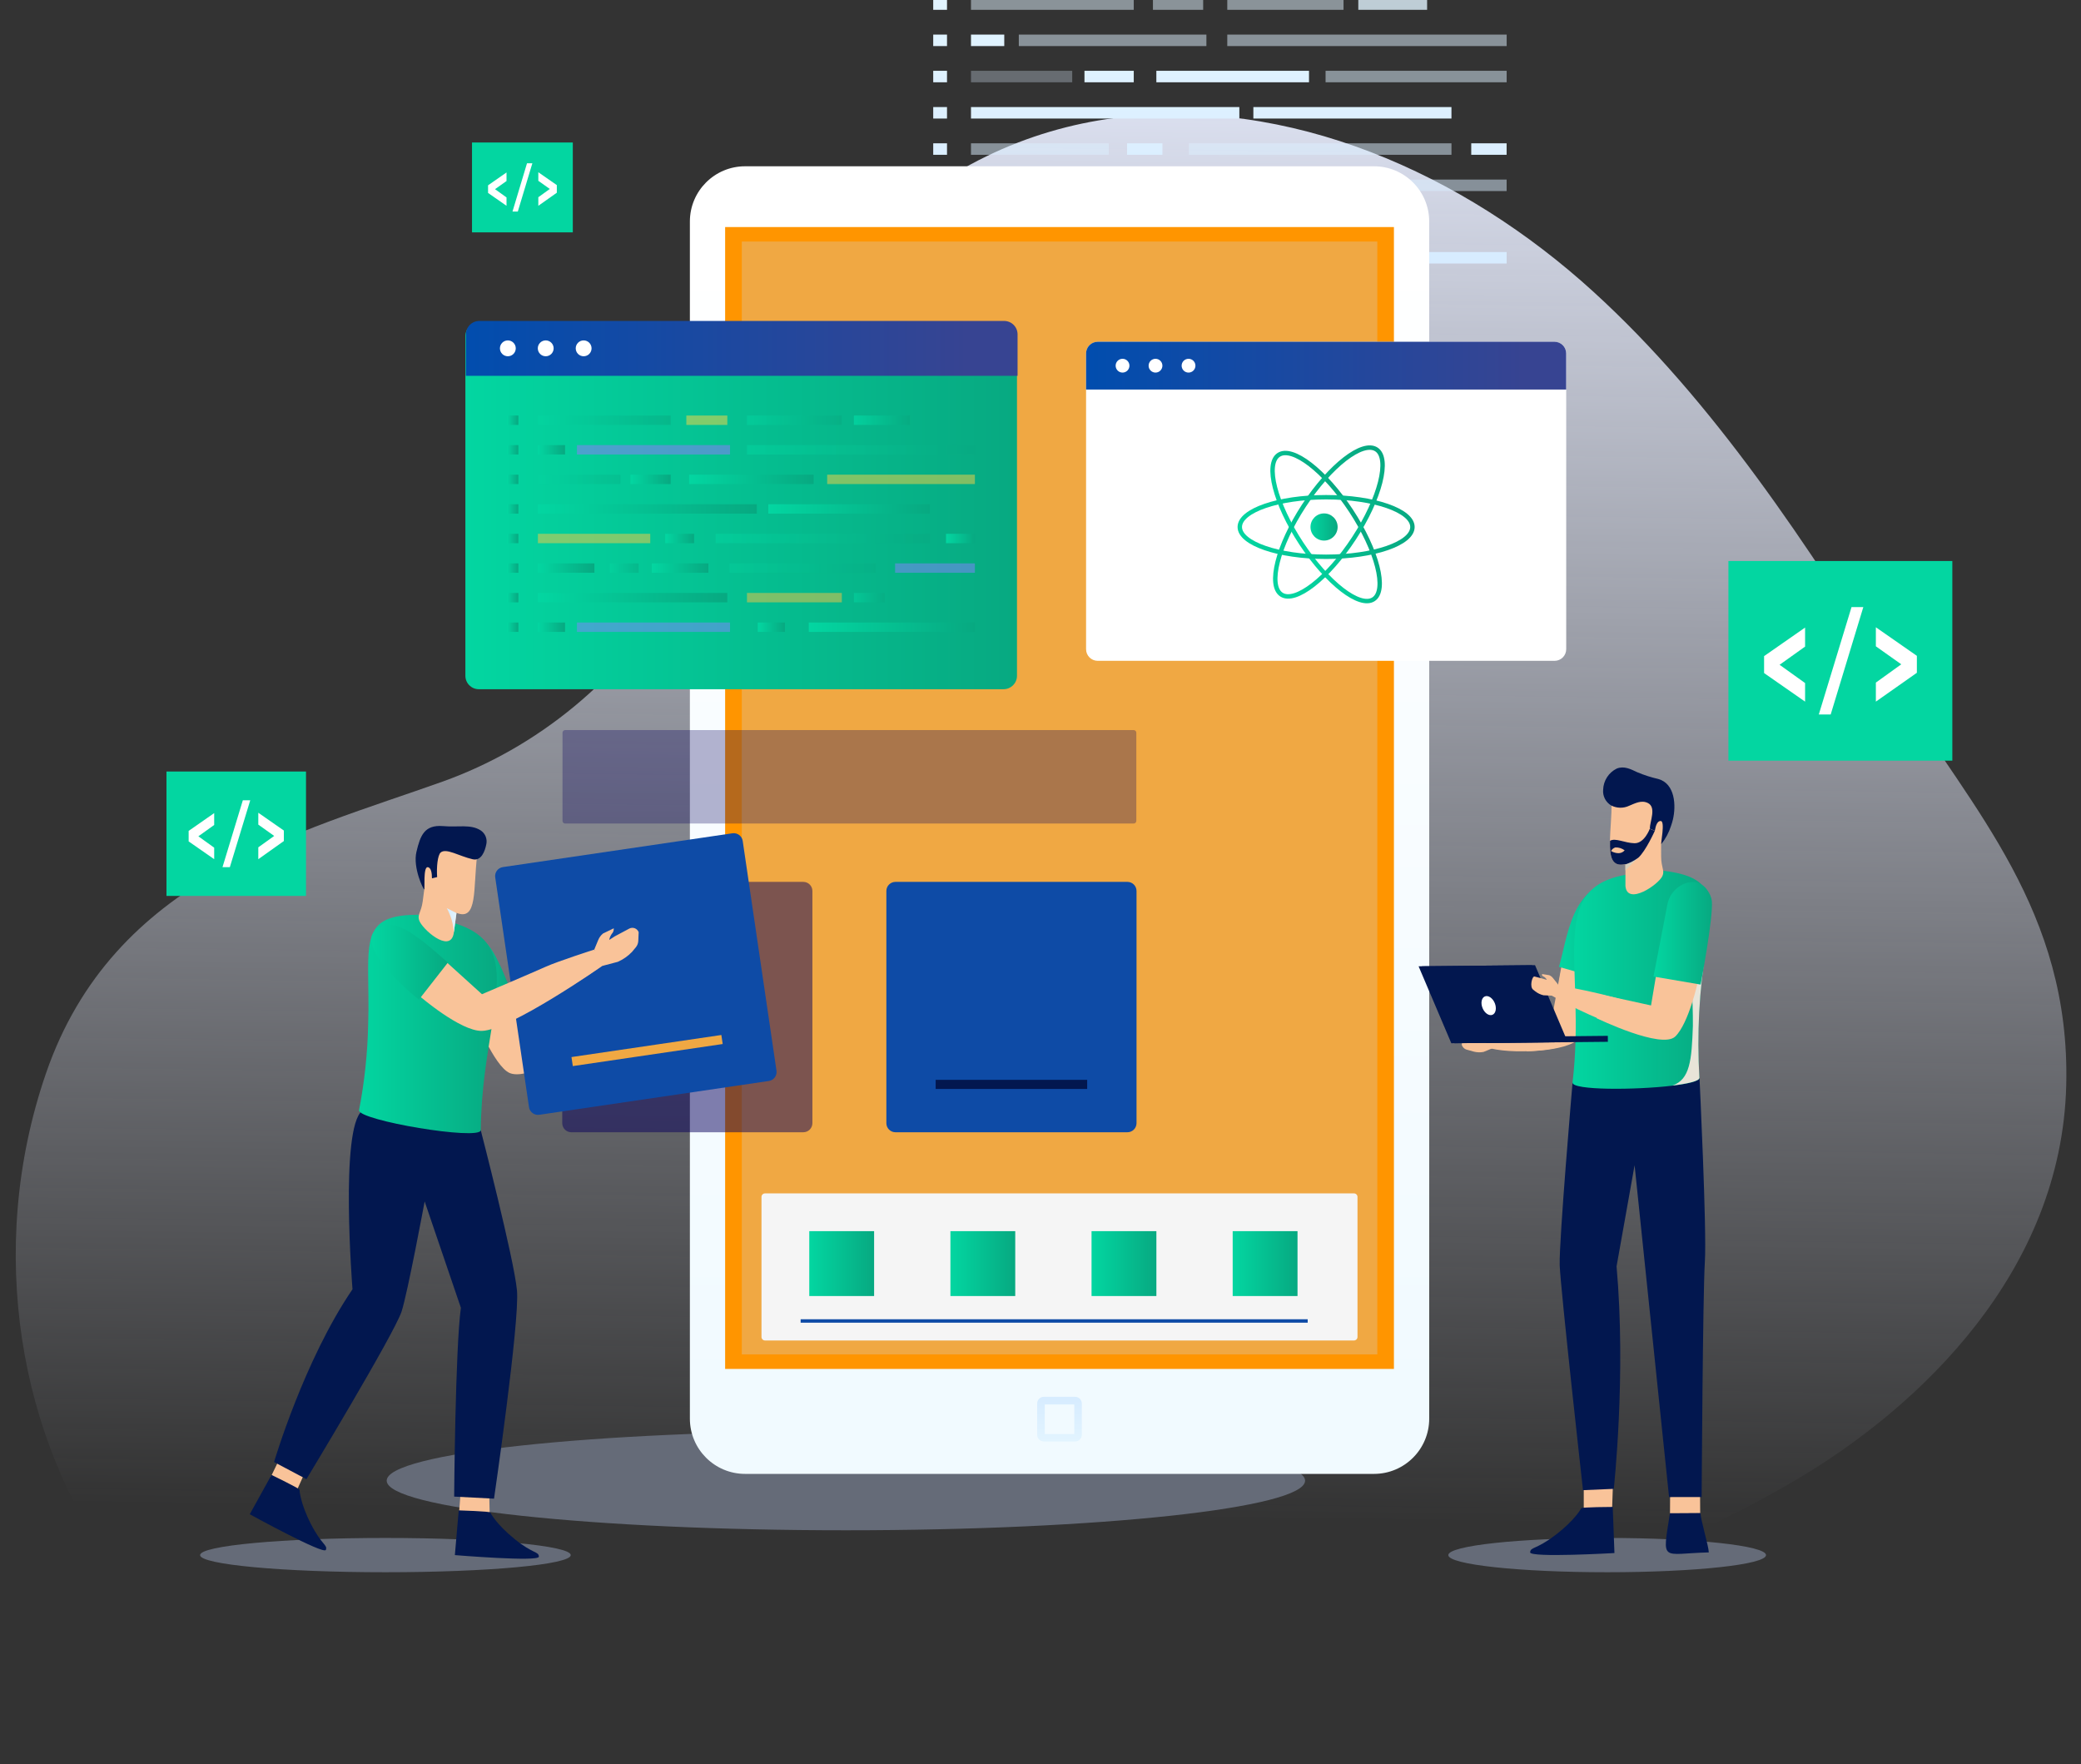 <svg width="643" height="545" viewBox="0 0 643 545" fill="none" xmlns="http://www.w3.org/2000/svg">
<rect x="0" y="0" width="643" height="545" fill="#333333" stroke="none"/>
<g clip-path="url(#clip0_1532_4134)">
<path d="M38.403 488.093C37.389 486.843 36.395 485.518 35.406 484.234C6.344 445.264 -4.647 386.386 14.208 331.613C35.066 271.041 92.354 257.363 136.9 241.431C165.33 231.225 192.241 210.447 209.984 179.534C230.416 143.984 240.967 104.015 268.85 74.637C290.41 51.896 317.858 39.899 344.375 36.471C398.304 29.511 452.213 53.547 492.348 90.147C529.446 123.938 558.55 168.379 586.448 213.128C609.533 250.192 639.801 281.542 638.435 335.358C636.997 392.373 594.091 434.307 554.28 457.617C503.46 487.369 448.589 500.84 395.114 513.299C330.418 528.375 265.308 535.049 200.889 535.431C144.101 535.8 78.554 537.693 38.403 488.093Z" fill="url(#paint0_linear_1532_4134)" style="mix-blend-mode:multiply"/>
<path style="mix-blend-mode:screen" opacity="0.5" d="M350.313 -0.515H300.023V3.033H350.313V-0.515Z" fill="url(#paint1_linear_1532_4134)"/>
<path style="mix-blend-mode:screen" opacity="0.5" d="M371.762 -0.515H356.242V3.033H371.762V-0.515Z" fill="url(#paint2_linear_1532_4134)"/>
<path style="mix-blend-mode:screen" d="M292.612 -0.515H288.352V3.033H292.612V-0.515Z" fill="url(#paint3_linear_1532_4134)"/>
<path style="mix-blend-mode:screen" opacity="0.8" d="M440.957 -0.515H419.695V3.033H440.957V-0.515Z" fill="url(#paint4_linear_1532_4134)"/>
<path style="mix-blend-mode:screen" opacity="0.5" d="M415.132 -0.515H379.211V3.033H415.132V-0.515Z" fill="url(#paint5_linear_1532_4134)"/>
<path d="M359.31 66.668H356.241H300.023V70.216H356.241H359.31H371.76V66.668H359.31Z" fill="url(#paint6_linear_1532_4134)"/>
<path d="M292.612 66.668H288.352V70.216H292.612V66.668Z" fill="url(#paint7_linear_1532_4134)"/>
<path opacity="0.5" d="M431.418 66.668H419.695V70.216H431.418V66.668Z" fill="url(#paint8_linear_1532_4134)"/>
<path opacity="0.5" d="M415.132 66.668H379.211V70.216H415.132V66.668Z" fill="url(#paint9_linear_1532_4134)"/>
<path d="M310.304 10.687H300.023V14.235H310.304V10.687Z" fill="url(#paint10_linear_1532_4134)"/>
<path opacity="0.5" d="M372.76 10.687H314.797V14.235H372.76V10.687Z" fill="url(#paint11_linear_1532_4134)"/>
<path d="M292.612 10.687H288.352V14.235H292.612V10.687Z" fill="url(#paint12_linear_1532_4134)"/>
<path style="mix-blend-mode:screen" opacity="0.5" d="M465.541 10.687H379.211V14.235H465.541V10.687Z" fill="url(#paint13_linear_1532_4134)"/>
<path d="M310.304 77.87H300.023V81.418H310.304V77.87Z" fill="url(#paint14_linear_1532_4134)"/>
<path d="M393.585 77.87H383.305V81.418H393.585V77.87Z" fill="url(#paint15_linear_1532_4134)"/>
<path opacity="0.5" d="M372.76 77.87H314.797V81.418H372.76V77.87Z" fill="url(#paint16_linear_1532_4134)"/>
<path d="M292.612 77.87H288.352V81.418H292.612V77.87Z" fill="url(#paint17_linear_1532_4134)"/>
<path d="M465.534 77.87H402.609V81.418H465.534V77.87Z" fill="url(#paint18_linear_1532_4134)"/>
<path style="mix-blend-mode:screen" opacity="0.3" d="M331.301 21.875H300.023V25.424H331.301V21.875Z" fill="url(#paint19_linear_1532_4134)"/>
<path d="M350.314 21.875H335.086V25.424H350.314V21.875Z" fill="url(#paint20_linear_1532_4134)"/>
<path d="M292.612 21.875H288.352V25.424H292.612V21.875Z" fill="url(#paint21_linear_1532_4134)"/>
<path d="M404.464 21.875H357.297V25.424H404.464V21.875Z" fill="url(#paint22_linear_1532_4134)"/>
<path opacity="0.5" d="M465.538 21.875H409.586V25.424H465.538V21.875Z" fill="url(#paint23_linear_1532_4134)"/>
<path d="M382.94 33.076H300.023V36.625H382.94V33.076Z" fill="url(#paint24_linear_1532_4134)"/>
<path d="M292.612 33.076H288.352V36.625H292.612V33.076Z" fill="url(#paint25_linear_1532_4134)"/>
<path d="M448.479 33.076H387.273V36.625H448.479V33.076Z" fill="url(#paint26_linear_1532_4134)"/>
<path opacity="0.5" d="M342.586 44.278H300.023V47.826H342.586V44.278Z" fill="url(#paint27_linear_1532_4134)"/>
<path d="M292.612 44.278H288.352V47.826H292.612V44.278Z" fill="url(#paint28_linear_1532_4134)"/>
<path opacity="0.5" d="M448.482 44.278H367.352V47.826H448.482V44.278Z" fill="url(#paint29_linear_1532_4134)"/>
<path d="M465.522 44.278H454.594V47.826H465.522V44.278Z" fill="url(#paint30_linear_1532_4134)"/>
<path d="M359.179 44.278H348.25V47.826H359.179V44.278Z" fill="url(#paint31_linear_1532_4134)"/>
<path d="M321.431 55.48H300.023V59.028H321.431V55.48Z" fill="url(#paint32_linear_1532_4134)"/>
<path d="M364.587 55.48H343.18V59.028H364.587V55.48Z" fill="url(#paint33_linear_1532_4134)"/>
<path d="M292.612 55.48H288.352V59.028H292.612V55.48Z" fill="url(#paint34_linear_1532_4134)"/>
<path opacity="0.3" d="M428.02 55.48H372.57V59.028H428.02V55.48Z" fill="url(#paint35_linear_1532_4134)"/>
<path opacity="0.5" d="M465.526 55.48H435.32V59.028H465.526V55.48Z" fill="url(#paint36_linear_1532_4134)"/>
<path opacity="0.5" d="M338.163 55.48H327.234V59.028H338.163V55.48Z" fill="url(#paint37_linear_1532_4134)"/>
<path d="M261.37 472.798C339.731 472.798 403.256 465.934 403.256 457.466C403.256 448.998 339.731 442.133 261.37 442.133C183.009 442.133 119.484 448.998 119.484 457.466C119.484 465.934 183.009 472.798 261.37 472.798Z" fill="#656B78" style="mix-blend-mode:multiply"/>
<path d="M496.594 485.761C523.703 485.761 545.679 483.39 545.679 480.465C545.679 477.54 523.703 475.169 496.594 475.169C469.484 475.169 447.508 477.54 447.508 480.465C447.508 483.39 469.484 485.761 496.594 485.761Z" fill="#656B78" style="mix-blend-mode:multiply"/>
<path d="M119.09 485.761C150.716 485.761 176.353 483.39 176.353 480.465C176.353 477.54 150.716 475.169 119.09 475.169C87.465 475.169 61.828 477.54 61.828 480.465C61.828 483.39 87.465 485.761 119.09 485.761Z" fill="#656B78" style="mix-blend-mode:multiply"/>
<path d="M424.55 51.375H230.218C220.8 51.375 213.164 59.016 213.164 68.442V438.306C213.164 447.732 220.8 455.374 230.218 455.374H424.55C433.969 455.374 441.605 447.732 441.605 438.306V68.442C441.605 59.016 433.969 51.375 424.55 51.375Z" fill="url(#paint38_linear_1532_4134)"/>
<path d="M430.704 70.15H224.055V422.947H430.704V70.15Z" fill="#FF9500"/>
<path d="M425.573 74.626H229.203V418.459H425.573V74.626Z" fill="#F0A843"/>
<g style="mix-blend-mode:multiply">
<path d="M332.191 445.364H322.546C321.996 445.36 321.47 445.14 321.081 444.751C320.692 444.362 320.472 443.835 320.469 443.285V433.633C320.469 433.081 320.688 432.552 321.077 432.163C321.467 431.773 321.995 431.554 322.546 431.554H332.191C332.742 431.554 333.27 431.773 333.66 432.163C334.049 432.552 334.268 433.081 334.268 433.633V443.285C334.268 443.836 334.049 444.365 333.66 444.755C333.27 445.145 332.742 445.364 332.191 445.364ZM322.824 443.047H331.94V433.924H322.824V443.047Z" fill="url(#paint39_linear_1532_4134)"/>
</g>
<path style="mix-blend-mode:multiply" opacity="0.5" d="M248.215 272.468H176.531C174.982 272.468 173.727 273.725 173.727 275.275V347.013C173.727 348.563 174.982 349.82 176.531 349.82H248.215C249.764 349.82 251.02 348.563 251.02 347.013V275.275C251.02 273.725 249.764 272.468 248.215 272.468Z" fill="#09005D"/>
<path d="M348.364 272.468H276.68C275.131 272.468 273.875 273.725 273.875 275.275V347.013C273.875 348.563 275.131 349.82 276.68 349.82H348.364C349.913 349.82 351.169 348.563 351.169 347.013V275.275C351.169 273.725 349.913 272.468 348.364 272.468Z" fill="#0E4BA6"/>
<path d="M335.919 333.626H289.109V336.447H335.919V333.626Z" fill="#02174F"/>
<path d="M310.093 99.704H147.938C145.651 99.704 143.797 101.559 143.797 103.848V208.793C143.797 211.082 145.651 212.938 147.938 212.938H310.093C312.38 212.938 314.234 211.082 314.234 208.793V103.848C314.234 101.559 312.38 99.704 310.093 99.704Z" fill="url(#paint40_linear_1532_4134)"/>
<path d="M314.401 116.109L143.963 116.109V103.305C143.963 102.206 144.4 101.152 145.176 100.375C145.953 99.597 147.006 99.161 148.105 99.161L310.273 99.161C311.371 99.161 312.425 99.597 313.201 100.375C313.978 101.152 314.414 102.206 314.414 103.305V116.109H314.401Z" fill="url(#paint41_linear_1532_4134)"/>
<path d="M180.338 110.071C181.69 110.071 182.786 108.974 182.786 107.621C182.786 106.269 181.69 105.172 180.338 105.172C178.986 105.172 177.891 106.269 177.891 107.621C177.891 108.974 178.986 110.071 180.338 110.071Z" fill="white"/>
<path d="M168.62 110.071C169.971 110.071 171.067 108.974 171.067 107.621C171.067 106.269 169.971 105.172 168.62 105.172C167.268 105.172 166.172 106.269 166.172 107.621C166.172 108.974 167.268 110.071 168.62 110.071Z" fill="white"/>
<path d="M156.916 110.071C158.268 110.071 159.364 108.974 159.364 107.621C159.364 106.269 158.268 105.172 156.916 105.172C155.565 105.172 154.469 106.269 154.469 107.621C154.469 108.974 155.565 110.071 156.916 110.071Z" fill="white"/>
<g style="mix-blend-mode:screen" opacity="0.5">
<path d="M207.231 128.383H166.203V131.283H207.231V128.383Z" fill="url(#paint42_linear_1532_4134)"/>
</g>
<path style="mix-blend-mode:screen" opacity="0.5" d="M224.732 128.383H212.07V131.283H224.732V128.383Z" fill="url(#paint43_linear_1532_4134)"/>
<g style="mix-blend-mode:screen">
<path d="M160.167 128.383H156.688V131.283H160.167V128.383Z" fill="url(#paint44_linear_1532_4134)"/>
</g>
<g style="mix-blend-mode:screen" opacity="0.8">
<path d="M281.189 128.383H263.844V131.283H281.189V128.383Z" fill="url(#paint45_linear_1532_4134)"/>
</g>
<g style="mix-blend-mode:screen" opacity="0.5">
<path d="M260.111 128.383H230.805V131.283H260.111V128.383Z" fill="url(#paint46_linear_1532_4134)"/>
</g>
<g style="mix-blend-mode:screen">
<path d="M214.574 183.199H212.074H166.203V186.099H212.074H214.574H224.722V183.199H214.574Z" fill="url(#paint47_linear_1532_4134)"/>
<path d="M160.167 183.199H156.688V186.099H160.167V183.199Z" fill="url(#paint48_linear_1532_4134)"/>
<g opacity="0.5">
<path d="M273.41 183.199H263.844V186.099H273.41V183.199Z" fill="url(#paint49_linear_1532_4134)"/>
</g>
<path opacity="0.5" d="M260.111 183.199H230.805V186.099H260.111V183.199Z" fill="url(#paint50_linear_1532_4134)"/>
</g>
<g style="mix-blend-mode:screen">
<path d="M174.591 137.519H166.203V140.419H174.591V137.519Z" fill="url(#paint51_linear_1532_4134)"/>
<path opacity="0.5" d="M225.56 137.519H178.273V140.419H225.56V137.519Z" fill="url(#paint52_linear_1532_4134)"/>
<path d="M160.167 137.519H156.688V140.419H160.167V137.519Z" fill="url(#paint53_linear_1532_4134)"/>
<g style="mix-blend-mode:screen" opacity="0.5">
<path d="M301.245 137.519H230.805V140.419H301.245V137.519Z" fill="url(#paint54_linear_1532_4134)"/>
</g>
</g>
<g style="mix-blend-mode:screen">
<path d="M174.591 192.335H166.203V195.235H174.591V192.335Z" fill="url(#paint55_linear_1532_4134)"/>
<path d="M242.544 192.335H234.156V195.235H242.544V192.335Z" fill="url(#paint56_linear_1532_4134)"/>
<path opacity="0.5" d="M225.56 192.335H178.273V195.235H225.56V192.335Z" fill="url(#paint57_linear_1532_4134)"/>
<path d="M160.167 192.335H156.688V195.235H160.167V192.335Z" fill="url(#paint58_linear_1532_4134)"/>
<path d="M301.233 192.335H249.898V195.235H301.233V192.335Z" fill="url(#paint59_linear_1532_4134)"/>
</g>
<g style="mix-blend-mode:screen">
<g style="mix-blend-mode:screen" opacity="0.3">
<path d="M191.725 146.655H166.203V149.554H191.725V146.655Z" fill="url(#paint60_linear_1532_4134)"/>
</g>
<path d="M207.228 146.655H194.805V149.554H207.228V146.655Z" fill="url(#paint61_linear_1532_4134)"/>
<path d="M160.167 146.655H156.688V149.554H160.167V146.655Z" fill="url(#paint62_linear_1532_4134)"/>
<path d="M251.41 146.655H212.922V149.554H251.41V146.655Z" fill="url(#paint63_linear_1532_4134)"/>
<path opacity="0.5" d="M301.232 146.655H255.586V149.554H301.232V146.655Z" fill="url(#paint64_linear_1532_4134)"/>
</g>
<g style="mix-blend-mode:screen">
<path d="M233.852 155.791H166.203V158.691H233.852V155.791Z" fill="url(#paint65_linear_1532_4134)"/>
<path d="M160.167 155.791H156.688V158.691H160.167V155.791Z" fill="url(#paint66_linear_1532_4134)"/>
<path d="M287.323 155.791H237.391V158.691H287.323V155.791Z" fill="url(#paint67_linear_1532_4134)"/>
</g>
<g style="mix-blend-mode:screen">
<path opacity="0.5" d="M200.92 164.927H166.203V167.826H200.92V164.927Z" fill="url(#paint68_linear_1532_4134)"/>
<path d="M160.167 164.927H156.688V167.826H160.167V164.927Z" fill="url(#paint69_linear_1532_4134)"/>
<g opacity="0.5">
<path d="M287.326 164.927H221.133V167.826H287.326V164.927Z" fill="url(#paint70_linear_1532_4134)"/>
</g>
<path d="M301.23 164.927H292.312V167.826H301.23V164.927Z" fill="url(#paint71_linear_1532_4134)"/>
<path d="M214.464 164.927H205.547V167.826H214.464V164.927Z" fill="url(#paint72_linear_1532_4134)"/>
</g>
<g style="mix-blend-mode:screen">
<path d="M183.668 174.063H166.203V176.963H183.668V174.063Z" fill="url(#paint73_linear_1532_4134)"/>
<path d="M218.886 174.063H201.422V176.963H218.886V174.063Z" fill="url(#paint74_linear_1532_4134)"/>
<path d="M160.167 174.063H156.688V176.963H160.167V174.063Z" fill="url(#paint75_linear_1532_4134)"/>
<g opacity="0.3">
<path d="M270.618 174.063H225.383V176.963H270.618V174.063Z" fill="url(#paint76_linear_1532_4134)"/>
</g>
<path opacity="0.5" d="M301.227 174.063H276.578V176.963H301.227V174.063Z" fill="url(#paint77_linear_1532_4134)"/>
<g opacity="0.5">
<path d="M197.316 174.063H188.398V176.963H197.316V174.063Z" fill="url(#paint78_linear_1532_4134)"/>
</g>
</g>
<path d="M339.181 204.172L480.339 204.172C482.326 204.172 483.938 202.559 483.938 200.57V109.21C483.938 107.221 482.326 105.608 480.339 105.608L339.181 105.608C337.193 105.608 335.582 107.221 335.582 109.21V200.57C335.582 202.559 337.193 204.172 339.181 204.172Z" fill="white"/>
<path d="M483.938 120.358L335.582 120.358V109.21C335.579 108.259 335.951 107.346 336.617 106.669C337.284 105.991 338.191 105.606 339.141 105.595L480.326 105.595C481.28 105.595 482.195 105.975 482.87 106.65C483.545 107.325 483.924 108.241 483.924 109.197V120.358H483.938Z" fill="url(#paint79_linear_1532_4134)"/>
<path d="M367.24 115.115C368.416 115.115 369.37 114.161 369.37 112.983C369.37 111.806 368.416 110.852 367.24 110.852C366.063 110.852 365.109 111.806 365.109 112.983C365.109 114.161 366.063 115.115 367.24 115.115Z" fill="white"/>
<path d="M357.036 115.115C358.213 115.115 359.167 114.161 359.167 112.983C359.167 111.806 358.213 110.852 357.036 110.852C355.86 110.852 354.906 111.806 354.906 112.983C354.906 114.161 355.86 115.115 357.036 115.115Z" fill="white"/>
<path d="M346.849 115.115C348.025 115.115 348.979 114.161 348.979 112.983C348.979 111.806 348.025 110.852 346.849 110.852C345.672 110.852 344.719 111.806 344.719 112.983C344.719 114.161 345.672 115.115 346.849 115.115Z" fill="white"/>
<path d="M424.415 185.14C428.658 182.346 425.534 170.098 417.438 157.782C409.341 145.466 399.339 137.746 395.096 140.54C390.853 143.333 393.977 155.581 402.074 167.897C410.17 180.213 420.173 187.933 424.415 185.14Z" stroke="url(#paint80_linear_1532_4134)" stroke-width="1.367" stroke-miterlimit="10"/>
<path d="M418.345 166.345C426.447 153.961 429.557 141.657 425.291 138.861C421.025 136.066 410.999 143.839 402.897 156.222C394.795 168.606 391.685 180.911 395.951 183.706C400.217 186.501 410.243 178.728 418.345 166.345Z" stroke="url(#paint81_linear_1532_4134)" stroke-width="1.372" stroke-miterlimit="10"/>
<path d="M409.751 172.024C424.482 172.024 436.424 167.904 436.424 162.821C436.424 157.739 424.482 153.619 409.751 153.619C395.02 153.619 383.078 157.739 383.078 162.821C383.078 167.904 395.02 172.024 409.751 172.024Z" stroke="url(#paint82_linear_1532_4134)" stroke-width="1.367" stroke-miterlimit="10"/>
<path d="M409.116 167.019C411.432 167.019 413.31 165.139 413.31 162.821C413.31 160.503 411.432 158.624 409.116 158.624C406.8 158.624 404.922 160.503 404.922 162.821C404.922 165.139 406.8 167.019 409.116 167.019Z" fill="url(#paint83_linear_1532_4134)"/>
<path style="mix-blend-mode:multiply" d="M94.55 238.368H51.438V276.803H94.55V238.368Z" fill="#03D6A1"/>
<path d="M66.183 265.457L58.289 259.959V256.715L66.183 251.216V254.882L61.293 258.383L66.183 261.902V265.457Z" fill="white"/>
<path d="M68.75 267.913L75.032 247.257H77.321L71.021 267.913H68.75Z" fill="white"/>
<path d="M79.812 265.457V261.791L84.721 258.272L79.812 254.772V251.106L87.706 256.604V259.849L79.812 265.457Z" fill="white"/>
<path style="mix-blend-mode:multiply" d="M176.989 44.026H145.844V71.792H176.989V44.026Z" fill="#03D6A1"/>
<path d="M156.507 63.583L150.805 59.611V57.254L156.507 53.282V55.93L152.961 58.446L156.507 61.001V63.583Z" fill="white"/>
<path d="M158.352 65.37L162.837 50.448H164.491L159.992 65.37H158.352Z" fill="white"/>
<path d="M166.336 63.583V60.935L169.882 58.379L166.336 55.864V53.215L172.052 57.188V59.544L166.336 63.583Z" fill="white"/>
<path style="mix-blend-mode:multiply" d="M603.244 173.331H534.055V235.013H603.244V173.331Z" fill="#03D6A1"/>
<path d="M557.746 216.775L545.078 207.951V202.715L557.746 193.891V199.773L549.869 205.392L557.746 211.039V216.775Z" fill="white"/>
<path d="M561.984 220.746L572.095 187.567H575.74L565.658 220.746H561.984Z" fill="white"/>
<path d="M579.617 216.775V210.892L587.465 205.245L579.617 199.686V193.803L592.285 202.627V207.863L579.617 216.775Z" fill="white"/>
<path d="M498.36 276.215C504.565 281.617 489.615 321.577 484.64 318.585C475.286 318.002 486.651 269.594 498.36 276.215Z" fill="#F9C399"/>
<path d="M482.452 298.644L479.608 314.096L471.18 316.943L471.682 324.794C471.682 324.794 485.257 324.794 488.697 320.2C492.137 315.605 495.048 301.862 495.048 301.862L482.452 298.644Z" fill="#F9C399"/>
<path d="M507.127 270.918C485.64 269.912 485.019 287.059 481.711 298.724L495.563 302.696L507.127 270.918Z" fill="url(#paint84_linear_1532_4134)"/>
<path d="M487.889 319.101C487.837 319.703 487.632 320.282 487.294 320.782C486.956 321.282 486.496 321.688 485.958 321.961C477.516 326.397 457.273 325.073 457.71 322.093C457.988 320.147 488.366 309.939 487.889 319.101Z" fill="#F9C399"/>
<path d="M461.189 320.505L461.586 320.2L460.607 319.644L458.86 318.744C458.411 318.526 457.917 318.417 457.418 318.426L455.288 319.008C455.288 319.008 454.944 319.591 456.201 319.578C456.614 319.651 457.001 319.828 457.325 320.094L456.095 320.266L453.105 320.928C452.678 321.022 452.299 321.266 452.037 321.616C451.775 321.966 451.647 322.399 451.676 322.835C451.805 323.23 452.04 323.581 452.355 323.852C452.67 324.123 453.053 324.302 453.462 324.371L455.447 324.927C456.409 325.164 457.41 325.191 458.384 325.006L461.136 323.881L461.189 320.505Z" fill="#F9C399"/>
<path d="M500.731 329.667C512.89 330.131 506.79 341.425 504.409 351.356C500.096 366.98 502.305 387.291 495.981 389.462C479.125 394.427 485.066 334.659 489.762 331.971C491.959 330.74 496.642 330.051 500.731 329.667Z" fill="#F9C399"/>
<path d="M489.236 384.192C501.143 375.824 499.675 445.655 496.38 461.531C493.086 477.407 489.844 453.322 487.741 427.887C485.637 402.451 484.565 387.436 489.236 384.192Z" fill="#F9C399"/>
<path d="M498.369 458.804L498.131 465.795L489.359 465.914V459.638L498.369 458.804Z" fill="#F9C399"/>
<path d="M488.587 465.993C488.587 465.993 486.748 469.568 480.649 474.229C474.549 478.89 472.935 477.87 472.79 479.605C472.644 481.339 498.841 479.83 498.841 479.83L498.312 465.583C498.312 465.583 488.587 465.623 488.587 465.993Z" fill="#02174F"/>
<path d="M513.732 329.959C525.64 327.589 525.534 340.459 525.52 350.68C524.952 366.874 528.656 385.649 523.007 389.224C507.752 397.976 503.425 336.539 507.368 332.832C509.22 331.111 509.842 331.283 513.732 329.959Z" fill="#F9C399"/>
<path d="M516.681 384.192C522.78 379.889 527.967 441.577 523.825 461.531C520.531 477.419 517.29 453.321 515.186 427.886C513.082 402.451 512.011 387.436 516.681 384.192Z" fill="#F9C399"/>
<path d="M525.296 461.742L525.335 467.555L516.008 467.621L516.034 462.497L525.296 461.742Z" fill="#F9C399"/>
<path d="M525.414 467.476C525.533 469.779 527.941 477.631 527.994 479.63C513.176 480.001 513.586 482.994 515.981 467.529L525.414 467.476Z" fill="#02174F"/>
<path d="M485.894 334.473C485.894 334.473 481.673 383.609 481.925 390.892C482.176 398.174 489.122 460.405 489.122 460.405L498.635 459.995C498.635 459.995 502.499 424.92 499.495 391.249L505.065 360.015L515.716 462.537H525.785C525.785 462.537 526.142 399.763 526.777 389.899C527.412 380.034 525.123 333.057 525.123 333.057L485.894 334.473Z" fill="#02174F"/>
<path d="M485.891 334.473C485.759 336.87 505.235 336.817 516.758 335.427C521.627 334.844 525.081 334.023 525.081 333.056C524.272 319.494 525.004 305.884 527.264 292.487C529.407 277.419 530.016 271.077 514.271 269.064L502.284 270.283C477.715 274.639 490.165 298.34 485.891 334.473Z" fill="url(#paint85_linear_1532_4134)"/>
<path d="M459.213 322.252L496.812 321.877L496.794 320.037L459.195 320.411L459.213 322.252Z" fill="#02174F"/>
<path d="M449.429 322.318L484.41 321.974L474.302 298.194L439.32 298.538L449.429 322.318Z" fill="#02174F"/>
<path d="M448.436 322.318L483.418 321.974L473.323 298.207L438.328 298.551L448.436 322.318Z" fill="#02174F"/>
<path d="M461.148 313.532C462.188 313.102 462.507 311.482 461.86 309.914C461.213 308.346 459.845 307.423 458.805 307.853C457.765 308.283 457.446 309.902 458.093 311.47C458.74 313.038 460.107 313.961 461.148 313.532Z" fill="white"/>
<g style="mix-blend-mode:multiply">
<path d="M516.766 335.387C521.635 334.804 525.088 333.984 525.088 333.017C524.279 319.455 525.011 305.844 527.271 292.448L521.105 291.799C522.482 300.113 523.141 308.529 523.077 316.956C522.706 327.549 522.203 333.507 516.766 335.387Z" fill="#E8E4D8"/>
</g>
<path d="M502.237 266.947V268.919V273.752C502.806 279.949 512.57 273.223 513.668 270.641C514.422 268.972 513.298 268.138 513.271 264.643C513.245 261.147 513.271 260.776 513.271 260.776C524.98 242.147 505.439 234.573 497.977 247.787C497.977 252.117 497.527 256.328 497.447 259.704C497.342 264.788 498.03 267.993 502.237 266.947Z" fill="#F9C399"/>
<path d="M495.353 243.947C495.257 244.913 495.438 245.886 495.874 246.754C496.309 247.621 496.982 248.347 497.814 248.846C498.672 249.291 499.621 249.532 500.587 249.551C501.553 249.569 502.51 249.364 503.384 248.952C505.223 248.197 507.168 247.112 509.153 248.091C511.891 249.415 509.775 253.785 509.775 256.036C510.264 256.248 510.859 256.512 511.322 256.685C511.574 255.096 512.09 253.613 513.122 253.653C514.604 253.653 513.056 260.723 513.32 260.789C514.65 259.125 515.663 257.231 516.31 255.202C516.538 254.563 516.733 253.914 516.893 253.255C517.938 248.912 517.594 242.12 512.381 240.677C510.169 240.17 508.004 239.475 505.911 238.598C503.887 237.645 501.823 236.546 499.547 237.459C498.327 238.06 497.292 238.98 496.554 240.123C495.815 241.265 495.4 242.587 495.353 243.947Z" fill="#02174F"/>
<path d="M524.916 274.89C531.465 279.511 521.158 321.749 516.051 319.392C506.922 319.723 512.915 269.594 524.916 274.89Z" fill="#F9C399"/>
<path d="M511.681 301.491L510.147 310.64L495.593 307.462L493.344 314.586C493.344 314.586 513.441 324.331 517.648 320.226C521.856 316.122 524.661 303.133 524.661 303.133L511.681 301.491Z" fill="#F9C399"/>
<path d="M515.28 279.061L510.914 301.716L525.468 304.192C525.468 304.192 529.437 283.484 528.934 278.306C528.753 277.157 528.299 276.067 527.611 275.129C527.573 275.09 527.542 275.045 527.519 274.996C524.105 270.018 516.643 273.182 515.28 279.061Z" fill="url(#paint86_linear_1532_4134)"/>
<path d="M517.822 319.193C517.537 319.708 517.125 320.141 516.624 320.449C516.123 320.758 515.551 320.932 514.964 320.954C505.702 321.484 473.658 306.072 475.669 304.284C476.489 302.563 521.923 311.275 517.822 319.193Z" fill="#F9C399"/>
<path d="M481.212 304.655L481.675 304.536L481.027 303.649L479.836 302.166C479.533 301.781 479.137 301.48 478.685 301.292L476.568 300.948C476.568 300.948 476.025 301.332 477.137 301.822C477.48 302.052 477.757 302.367 477.944 302.735L476.779 302.391L474.133 301.702C473.392 301.544 472.559 304.946 473.736 305.781L474.332 306.257C475.087 306.854 475.963 307.279 476.899 307.502L479.783 307.621L481.212 304.655Z" fill="#F9C399"/>
<g style="mix-blend-mode:multiply">
<path d="M502.234 266.946V268.919C503.69 267.502 506.204 264.947 506.204 264.947C504.995 265.819 503.655 266.494 502.234 266.946Z" fill="#D7CFBB"/>
</g>
<path d="M502.239 266.946V267.065C503.66 266.586 504.999 265.889 506.208 265C508.51 262.961 511.302 256.724 511.302 256.724L509.754 256.076C509.754 256.076 508.113 260.591 505.044 260.525C501.974 260.458 499.183 258.79 497.476 259.77C497.343 264.788 498.031 267.992 502.239 266.946Z" fill="#02174F"/>
<path d="M501.996 262.722C501.167 262.099 500.148 261.781 499.112 261.822C498.829 261.91 498.566 262.054 498.339 262.245C498.112 262.436 497.925 262.67 497.789 262.934C497.789 262.934 500.382 264.563 501.996 262.722Z" fill="#F9C399"/>
<path d="M152.668 400.677C141.356 392.216 141.277 447.218 144.055 462.736C146.834 478.254 150.274 467.82 152.973 443.166C155.672 418.512 157.127 404.027 152.668 400.677Z" fill="#F9C399"/>
<path d="M142.33 461.174L141.867 466.947L151.301 467.423L151.168 461.823L142.33 461.174Z" fill="#F9C399"/>
<path d="M151.502 467.304C151.502 467.304 153.209 470.826 159.017 475.513C164.825 480.2 166.426 479.26 166.505 480.941C166.585 482.623 140.547 480.465 140.547 480.465L141.738 466.642C141.738 466.642 151.515 466.946 151.502 467.304Z" fill="#02174F"/>
<path d="M121.809 343.12C110.14 341.174 110.669 353.713 110.973 363.617C112.032 379.333 109.015 397.685 114.612 400.982C129.695 409.019 132.01 349.198 128.08 345.715C126.175 344.1 125.58 344.285 121.809 343.12Z" fill="#F9C399"/>
<path d="M136.87 347.715C125.188 349.582 129.66 361.26 133.113 370.581C139.093 385.146 142.057 403.511 148.421 404.861C165.263 407.682 148.421 350.23 143.631 348.178C141.369 347.251 140.853 347.609 136.87 347.715Z" fill="#F9C399"/>
<path d="M120.61 398.624C113.716 386.284 91.237 436.426 87.414 451.772C83.59 467.118 91.013 458.961 103.529 437.551C116.045 416.141 123.322 403.47 120.61 398.624Z" fill="#F9C399"/>
<path d="M86.07 451.335L83.609 456.433L91.746 460.405L94.022 455.347L86.07 451.335Z" fill="#F9C399"/>
<path d="M92.546 460.259C92.546 460.259 92.665 464.232 96.065 470.852C99.466 477.472 101.291 477.287 100.683 478.863C100.074 480.438 77.172 467.846 77.172 467.846L83.893 455.691C83.893 455.691 92.705 459.968 92.546 460.259Z" fill="#02174F"/>
<path d="M148.544 349.184C148.544 349.184 158.851 389.025 159.737 398.691C160.624 408.356 152.646 463.027 152.646 463.027L140.328 462.392C140.328 462.392 140.672 416.672 142.405 404.053L131.212 371.203C131.212 371.203 125.92 399.644 124.067 405.258C121.646 412.408 94.682 457.003 94.682 457.003L84.68 451.706C84.68 451.706 93.941 420.273 108.918 398.333C108.918 398.333 104.949 348.681 111.882 343.212C118.815 337.744 148.544 349.184 148.544 349.184Z" fill="#02174F"/>
<path d="M141.662 291.005C136.476 296.818 155.501 334.54 159.814 331.19C168.586 329.456 151.916 283.352 141.662 291.005Z" fill="#F9C399"/>
<path d="M158.223 308.178L162.735 319.684C162.735 319.684 175.965 314.11 178.863 313.064C181.76 312.018 194.938 307.278 194.938 307.278L197.346 312.415C197.346 312.415 183.163 321.843 178.651 324.332C174.14 326.821 162.364 333.6 157.482 331.521C152.6 329.443 146.289 313.289 146.289 313.289L158.223 308.178Z" fill="#F9C399"/>
<path d="M156.557 329.879C156.974 330.435 157.526 330.874 158.161 331.155C158.795 331.435 159.492 331.548 160.182 331.482C171.111 330.674 206.331 307.648 203.685 305.821C202.521 303.915 150.524 321.233 156.557 329.879Z" fill="#F9C399"/>
<path d="M208.658 301.862C208.668 301.919 208.668 301.978 208.658 302.034L208.552 304.55C208.525 305.258 208.275 305.94 207.837 306.497L206.594 307.993C205.343 309.299 203.846 310.343 202.188 311.065L198.139 312.124L197.279 312.362L196.763 311.29L195.308 307.993L194.938 307.251L195.083 306.881L196.181 304.232C196.506 303.466 197.009 302.79 197.65 302.26L200.971 300.697C201.001 301.014 200.962 301.334 200.854 301.634C200.747 301.934 200.574 302.206 200.349 302.432C199.96 302.987 199.694 303.619 199.568 304.285L201.315 303.173L205.8 300.777C206.056 300.644 206.337 300.566 206.625 300.55C206.913 300.533 207.202 300.578 207.471 300.68C207.741 300.782 207.986 300.941 208.191 301.144C208.395 301.348 208.554 301.593 208.658 301.862Z" fill="#F9C399"/>
<path d="M145.932 313.911C143.882 309.475 136.671 292.21 142.466 289.389C149.452 285.987 153.646 296.592 154.532 298.3C155.419 300.008 158.66 308.151 158.66 308.151L145.932 313.911Z" fill="url(#paint87_linear_1532_4134)"/>
<path d="M110.941 343C110.505 346.152 148.318 352.481 148.556 349.184C148.649 336.698 150.58 325.96 152.009 316.956C152.234 315.473 152.459 314.043 152.644 312.653C154.655 298.671 154.179 289.548 140.591 285.271L129.186 282.623C114.633 282.623 113.627 288.131 113.759 301.16C113.759 305.423 113.971 310.508 113.759 316.466C113.576 325.375 112.634 334.252 110.941 343Z" fill="url(#paint88_linear_1532_4134)"/>
<path d="M226.305 257.452L155.384 267.895C153.852 268.12 152.792 269.547 153.018 271.08L163.452 342.054C163.678 343.588 165.103 344.648 166.636 344.423L237.556 333.98C239.088 333.754 240.148 332.328 239.923 330.794L229.488 259.821C229.262 258.287 227.837 257.226 226.305 257.452Z" fill="#0E4BA6"/>
<path d="M222.89 319.772L176.578 326.591L176.988 329.382L223.3 322.562L222.89 319.772Z" fill="#F0A843"/>
<path d="M130.606 278.519C130.13 281.895 128.952 282.491 129.482 284.239C130.223 286.887 138.849 294.58 140.146 288.608L140.225 288.065L141.045 282.041C147.661 284.689 146.152 274.533 147.449 264.139C141.852 250.475 122.099 255.401 131.109 274.732C131.069 274.785 131.069 275.156 130.606 278.519Z" fill="#F9C399"/>
<path style="mix-blend-mode:multiply" d="M138.07 280.598C139.338 282.918 140.075 285.491 140.227 288.132L141.047 282.107L138.07 280.598Z" fill="url(#paint89_linear_1532_4134)"/>
<path d="M131.075 274.785C131.339 274.785 130.704 267.807 132.146 267.926C133.205 268.019 133.469 269.701 133.469 271.369L135.07 270.985C134.845 267.913 135.216 264.232 136.155 263.398C137.849 261.915 141.831 264.51 146.039 265.477C148.685 266.086 149.836 263.054 150.272 260.79C150.438 259.988 150.358 259.156 150.044 258.4C149.731 257.644 149.197 257.001 148.513 256.553C145.39 254.553 141.514 255.652 136.843 255.228C131.088 254.778 129.857 258.221 128.68 263.173C127.502 268.125 130.85 274.891 131.075 274.785Z" fill="#02174F"/>
<path d="M115.408 290.25C113.463 297.797 147.691 322.557 149.98 317.592C156.926 312.044 120.952 278.757 115.408 290.25Z" fill="#F9C399"/>
<path d="M138.125 297.4L148.921 307.172C148.921 307.172 164.891 300.366 168.622 298.684C172.353 297.003 183.599 293.388 183.599 293.388L185.994 298.512C185.994 298.512 157.534 318.373 148.868 318.506C142.253 318.612 129.75 307.834 129.75 307.834L138.125 297.4Z" fill="#F9C399"/>
<path d="M145.224 316.003C145.64 316.558 146.192 316.997 146.827 317.278C147.462 317.558 148.158 317.671 148.849 317.605C159.791 316.797 194.997 293.772 192.364 291.944C191.147 290.038 139.177 307.343 145.224 316.003Z" fill="#F9C399"/>
<path d="M197.33 287.986C197.335 288.043 197.335 288.1 197.33 288.158L197.224 290.673C197.197 291.381 196.947 292.063 196.509 292.62L195.279 294.103C194.027 295.407 192.53 296.451 190.873 297.175L186.811 298.247L185.951 298.485L185.448 297.413L184.006 294.103L183.609 293.427L183.755 293.043L184.853 290.395C185.172 289.63 185.672 288.953 186.308 288.423L189.643 286.807C189.669 287.124 189.627 287.443 189.52 287.742C189.412 288.041 189.242 288.314 189.021 288.542C188.632 289.097 188.366 289.729 188.24 290.395L189.973 289.283L194.459 286.887C194.716 286.754 194.999 286.677 195.289 286.661C195.579 286.645 195.868 286.691 196.139 286.795C196.41 286.898 196.656 287.058 196.861 287.263C197.066 287.468 197.226 287.714 197.33 287.986Z" fill="#F9C399"/>
<path d="M129.435 308.853C125.572 305.861 111.521 293.335 115.384 288.145C120.028 281.921 128.615 289.469 130.203 290.515C131.79 291.561 138.392 297.4 138.392 297.4L129.435 308.853Z" fill="url(#paint90_linear_1532_4134)"/>
<path style="mix-blend-mode:multiply" opacity="0.3" d="M350.262 225.556H174.651C174.184 225.556 173.805 225.936 173.805 226.404V253.6C173.805 254.068 174.184 254.447 174.651 254.447H350.262C350.73 254.447 351.109 254.068 351.109 253.6V226.404C351.109 225.936 350.73 225.556 350.262 225.556Z" fill="#09005D"/>
<path d="M418.362 368.713H236.374C235.775 368.713 235.289 369.199 235.289 369.799V413.069C235.289 413.669 235.775 414.155 236.374 414.155H418.362C418.961 414.155 419.447 413.669 419.447 413.069V369.799C419.447 369.199 418.961 368.713 418.362 368.713Z" fill="#F5F5F5" style="mix-blend-mode:screen"/>
<path d="M270.086 380.378H250.055V400.424H270.086V380.378Z" fill="url(#paint91_linear_1532_4134)"/>
<path d="M313.695 380.378H293.664V400.424H313.695V380.378Z" fill="url(#paint92_linear_1532_4134)"/>
<path d="M357.305 380.378H337.273V400.424H357.305V380.378Z" fill="url(#paint93_linear_1532_4134)"/>
<path d="M400.914 380.378H380.883V400.424H400.914V380.378Z" fill="url(#paint94_linear_1532_4134)"/>
<path d="M404.06 407.601H247.383V408.66H404.06V407.601Z" fill="#0E4BA6"/>
</g>
<defs>
<linearGradient id="paint0_linear_1532_4134" x1="363.442" y1="-37.385" x2="355.628" y2="535.1" gradientUnits="userSpaceOnUse">
<stop offset="0.057" stop-color="#E9EEFF"/>
<stop offset="0.885" stop-color="#E9EEFF" stop-opacity="0"/>
</linearGradient>
<linearGradient id="paint1_linear_1532_4134" x1="325.188" y1="-2.369" x2="325.188" y2="81.352" gradientUnits="userSpaceOnUse">
<stop stop-color="#E2F4FF"/>
<stop offset="1" stop-color="#D7ECFF"/>
</linearGradient>
<linearGradient id="paint2_linear_1532_4134" x1="364.009" y1="-2.369" x2="364.009" y2="81.352" gradientUnits="userSpaceOnUse">
<stop stop-color="#E2F4FF"/>
<stop offset="1" stop-color="#D7ECFF"/>
</linearGradient>
<linearGradient id="paint3_linear_1532_4134" x1="290.495" y1="-2.369" x2="290.495" y2="81.352" gradientUnits="userSpaceOnUse">
<stop stop-color="#E2F4FF"/>
<stop offset="1" stop-color="#D7ECFF"/>
</linearGradient>
<linearGradient id="paint4_linear_1532_4134" x1="430.333" y1="-2.369" x2="430.333" y2="81.352" gradientUnits="userSpaceOnUse">
<stop stop-color="#E2F4FF"/>
<stop offset="1" stop-color="#D7ECFF"/>
</linearGradient>
<linearGradient id="paint5_linear_1532_4134" x1="397.165" y1="-2.369" x2="397.165" y2="81.352" gradientUnits="userSpaceOnUse">
<stop stop-color="#E2F4FF"/>
<stop offset="1" stop-color="#D7ECFF"/>
</linearGradient>
<linearGradient id="paint6_linear_1532_4134" x1="335.905" y1="-2.369" x2="335.905" y2="81.352" gradientUnits="userSpaceOnUse">
<stop stop-color="#E2F4FF"/>
<stop offset="1" stop-color="#D7ECFF"/>
</linearGradient>
<linearGradient id="paint7_linear_1532_4134" x1="290.495" y1="-2.369" x2="290.495" y2="81.352" gradientUnits="userSpaceOnUse">
<stop stop-color="#E2F4FF"/>
<stop offset="1" stop-color="#D7ECFF"/>
</linearGradient>
<linearGradient id="paint8_linear_1532_4134" x1="425.57" y1="-2.369" x2="425.57" y2="81.352" gradientUnits="userSpaceOnUse">
<stop stop-color="#E2F4FF"/>
<stop offset="1" stop-color="#D7ECFF"/>
</linearGradient>
<linearGradient id="paint9_linear_1532_4134" x1="397.165" y1="-2.369" x2="397.165" y2="81.352" gradientUnits="userSpaceOnUse">
<stop stop-color="#E2F4FF"/>
<stop offset="1" stop-color="#D7ECFF"/>
</linearGradient>
<linearGradient id="paint10_linear_1532_4134" x1="305.183" y1="-2.369" x2="305.183" y2="81.352" gradientUnits="userSpaceOnUse">
<stop stop-color="#E2F4FF"/>
<stop offset="1" stop-color="#D7ECFF"/>
</linearGradient>
<linearGradient id="paint11_linear_1532_4134" x1="343.785" y1="-2.369" x2="343.785" y2="81.352" gradientUnits="userSpaceOnUse">
<stop stop-color="#E2F4FF"/>
<stop offset="1" stop-color="#D7ECFF"/>
</linearGradient>
<linearGradient id="paint12_linear_1532_4134" x1="290.495" y1="-2.369" x2="290.495" y2="81.352" gradientUnits="userSpaceOnUse">
<stop stop-color="#E2F4FF"/>
<stop offset="1" stop-color="#D7ECFF"/>
</linearGradient>
<linearGradient id="paint13_linear_1532_4134" x1="422.383" y1="-2.369" x2="422.383" y2="81.352" gradientUnits="userSpaceOnUse">
<stop stop-color="#E2F4FF"/>
<stop offset="1" stop-color="#D7ECFF"/>
</linearGradient>
<linearGradient id="paint14_linear_1532_4134" x1="305.183" y1="-2.369" x2="305.183" y2="81.352" gradientUnits="userSpaceOnUse">
<stop stop-color="#E2F4FF"/>
<stop offset="1" stop-color="#D7ECFF"/>
</linearGradient>
<linearGradient id="paint15_linear_1532_4134" x1="388.451" y1="-2.369" x2="388.451" y2="81.352" gradientUnits="userSpaceOnUse">
<stop stop-color="#E2F4FF"/>
<stop offset="1" stop-color="#D7ECFF"/>
</linearGradient>
<linearGradient id="paint16_linear_1532_4134" x1="343.785" y1="-2.369" x2="343.785" y2="81.352" gradientUnits="userSpaceOnUse">
<stop stop-color="#E2F4FF"/>
<stop offset="1" stop-color="#D7ECFF"/>
</linearGradient>
<linearGradient id="paint17_linear_1532_4134" x1="290.495" y1="-2.369" x2="290.495" y2="81.352" gradientUnits="userSpaceOnUse">
<stop stop-color="#E2F4FF"/>
<stop offset="1" stop-color="#D7ECFF"/>
</linearGradient>
<linearGradient id="paint18_linear_1532_4134" x1="434.072" y1="-2.369" x2="434.072" y2="81.352" gradientUnits="userSpaceOnUse">
<stop stop-color="#E2F4FF"/>
<stop offset="1" stop-color="#D7ECFF"/>
</linearGradient>
<linearGradient id="paint19_linear_1532_4134" x1="315.675" y1="-2.369" x2="315.675" y2="81.352" gradientUnits="userSpaceOnUse">
<stop stop-color="#E2F4FF"/>
<stop offset="1" stop-color="#D7ECFF"/>
</linearGradient>
<linearGradient id="paint20_linear_1532_4134" x1="342.707" y1="-2.369" x2="342.707" y2="81.352" gradientUnits="userSpaceOnUse">
<stop stop-color="#E2F4FF"/>
<stop offset="1" stop-color="#D7ECFF"/>
</linearGradient>
<linearGradient id="paint21_linear_1532_4134" x1="290.495" y1="-2.369" x2="290.495" y2="81.352" gradientUnits="userSpaceOnUse">
<stop stop-color="#E2F4FF"/>
<stop offset="1" stop-color="#D7ECFF"/>
</linearGradient>
<linearGradient id="paint22_linear_1532_4134" x1="380.887" y1="-2.369" x2="380.887" y2="81.352" gradientUnits="userSpaceOnUse">
<stop stop-color="#E2F4FF"/>
<stop offset="1" stop-color="#D7ECFF"/>
</linearGradient>
<linearGradient id="paint23_linear_1532_4134" x1="437.569" y1="-2.369" x2="437.569" y2="81.352" gradientUnits="userSpaceOnUse">
<stop stop-color="#E2F4FF"/>
<stop offset="1" stop-color="#D7ECFF"/>
</linearGradient>
<linearGradient id="paint24_linear_1532_4134" x1="341.488" y1="-2.369" x2="341.488" y2="81.352" gradientUnits="userSpaceOnUse">
<stop stop-color="#E2F4FF"/>
<stop offset="1" stop-color="#D7ECFF"/>
</linearGradient>
<linearGradient id="paint25_linear_1532_4134" x1="290.495" y1="-2.369" x2="290.495" y2="81.352" gradientUnits="userSpaceOnUse">
<stop stop-color="#E2F4FF"/>
<stop offset="1" stop-color="#D7ECFF"/>
</linearGradient>
<linearGradient id="paint26_linear_1532_4134" x1="417.889" y1="-2.369" x2="417.889" y2="81.352" gradientUnits="userSpaceOnUse">
<stop stop-color="#E2F4FF"/>
<stop offset="1" stop-color="#D7ECFF"/>
</linearGradient>
<linearGradient id="paint27_linear_1532_4134" x1="321.312" y1="-2.369" x2="321.312" y2="81.352" gradientUnits="userSpaceOnUse">
<stop stop-color="#E2F4FF"/>
<stop offset="1" stop-color="#D7ECFF"/>
</linearGradient>
<linearGradient id="paint28_linear_1532_4134" x1="290.495" y1="-2.369" x2="290.495" y2="81.352" gradientUnits="userSpaceOnUse">
<stop stop-color="#E2F4FF"/>
<stop offset="1" stop-color="#D7ECFF"/>
</linearGradient>
<linearGradient id="paint29_linear_1532_4134" x1="407.93" y1="-2.369" x2="407.93" y2="81.352" gradientUnits="userSpaceOnUse">
<stop stop-color="#E2F4FF"/>
<stop offset="1" stop-color="#D7ECFF"/>
</linearGradient>
<linearGradient id="paint30_linear_1532_4134" x1="460.071" y1="-2.369" x2="460.071" y2="81.352" gradientUnits="userSpaceOnUse">
<stop stop-color="#E2F4FF"/>
<stop offset="1" stop-color="#D7ECFF"/>
</linearGradient>
<linearGradient id="paint31_linear_1532_4134" x1="353.714" y1="-2.369" x2="353.714" y2="81.352" gradientUnits="userSpaceOnUse">
<stop stop-color="#E2F4FF"/>
<stop offset="1" stop-color="#D7ECFF"/>
</linearGradient>
<linearGradient id="paint32_linear_1532_4134" x1="310.74" y1="-2.369" x2="310.74" y2="81.352" gradientUnits="userSpaceOnUse">
<stop stop-color="#E2F4FF"/>
<stop offset="1" stop-color="#D7ECFF"/>
</linearGradient>
<linearGradient id="paint33_linear_1532_4134" x1="353.897" y1="-2.369" x2="353.897" y2="81.352" gradientUnits="userSpaceOnUse">
<stop stop-color="#E2F4FF"/>
<stop offset="1" stop-color="#D7ECFF"/>
</linearGradient>
<linearGradient id="paint34_linear_1532_4134" x1="290.495" y1="-2.369" x2="290.495" y2="81.352" gradientUnits="userSpaceOnUse">
<stop stop-color="#E2F4FF"/>
<stop offset="1" stop-color="#D7ECFF"/>
</linearGradient>
<linearGradient id="paint35_linear_1532_4134" x1="400.302" y1="-2.369" x2="400.302" y2="81.352" gradientUnits="userSpaceOnUse">
<stop stop-color="#E2F4FF"/>
<stop offset="1" stop-color="#D7ECFF"/>
</linearGradient>
<linearGradient id="paint36_linear_1532_4134" x1="450.43" y1="-2.369" x2="450.43" y2="81.352" gradientUnits="userSpaceOnUse">
<stop stop-color="#E2F4FF"/>
<stop offset="1" stop-color="#D7ECFF"/>
</linearGradient>
<linearGradient id="paint37_linear_1532_4134" x1="332.712" y1="-2.369" x2="332.712" y2="81.352" gradientUnits="userSpaceOnUse">
<stop stop-color="#E2F4FF"/>
<stop offset="1" stop-color="#D7ECFF"/>
</linearGradient>
<linearGradient id="paint38_linear_1532_4134" x1="327.384" y1="432.745" x2="327.384" y2="77.181" gradientUnits="userSpaceOnUse">
<stop stop-color="#F1FAFF"/>
<stop offset="1" stop-color="white"/>
</linearGradient>
<linearGradient id="paint39_linear_1532_4134" x1="327.388" y1="445.364" x2="327.388" y2="432.613" gradientUnits="userSpaceOnUse">
<stop stop-color="#E2F4FF"/>
<stop offset="1" stop-color="#D7ECFF"/>
</linearGradient>
<linearGradient id="paint40_linear_1532_4134" x1="314.234" y1="99.704" x2="143.797" y2="99.704" gradientUnits="userSpaceOnUse">
<stop stop-color="#07A981"/>
<stop offset="1" stop-color="#03D6A1"/>
</linearGradient>
<linearGradient id="paint41_linear_1532_4134" x1="314.401" y1="107.622" x2="143.963" y2="107.622" gradientUnits="userSpaceOnUse">
<stop offset="0.09" stop-color="#374492"/>
<stop offset="1" stop-color="#014DAE"/>
</linearGradient>
<linearGradient id="paint42_linear_1532_4134" x1="207.231" y1="128.383" x2="166.203" y2="128.383" gradientUnits="userSpaceOnUse">
<stop stop-color="#07A981"/>
<stop offset="1" stop-color="#03D6A1"/>
</linearGradient>
<linearGradient id="paint43_linear_1532_4134" x1="218.395" y1="126.873" x2="218.395" y2="195.182" gradientUnits="userSpaceOnUse">
<stop offset="0.04" stop-color="#FFD744"/>
<stop offset="1" stop-color="#F5C144"/>
</linearGradient>
<linearGradient id="paint44_linear_1532_4134" x1="160.167" y1="128.383" x2="156.688" y2="128.383" gradientUnits="userSpaceOnUse">
<stop stop-color="#07A981"/>
<stop offset="1" stop-color="#03D6A1"/>
</linearGradient>
<linearGradient id="paint45_linear_1532_4134" x1="281.189" y1="128.383" x2="263.844" y2="128.383" gradientUnits="userSpaceOnUse">
<stop stop-color="#07A981"/>
<stop offset="1" stop-color="#03D6A1"/>
</linearGradient>
<linearGradient id="paint46_linear_1532_4134" x1="260.111" y1="128.383" x2="230.805" y2="128.383" gradientUnits="userSpaceOnUse">
<stop stop-color="#07A981"/>
<stop offset="1" stop-color="#03D6A1"/>
</linearGradient>
<linearGradient id="paint47_linear_1532_4134" x1="224.722" y1="183.199" x2="166.203" y2="183.199" gradientUnits="userSpaceOnUse">
<stop stop-color="#07A981"/>
<stop offset="1" stop-color="#03D6A1"/>
</linearGradient>
<linearGradient id="paint48_linear_1532_4134" x1="160.167" y1="183.199" x2="156.688" y2="183.199" gradientUnits="userSpaceOnUse">
<stop stop-color="#07A981"/>
<stop offset="1" stop-color="#03D6A1"/>
</linearGradient>
<linearGradient id="paint49_linear_1532_4134" x1="273.41" y1="183.199" x2="263.844" y2="183.199" gradientUnits="userSpaceOnUse">
<stop stop-color="#07A981"/>
<stop offset="1" stop-color="#03D6A1"/>
</linearGradient>
<linearGradient id="paint50_linear_1532_4134" x1="245.451" y1="126.873" x2="245.451" y2="195.182" gradientUnits="userSpaceOnUse">
<stop offset="0.04" stop-color="#FFD744"/>
<stop offset="1" stop-color="#F5C144"/>
</linearGradient>
<linearGradient id="paint51_linear_1532_4134" x1="174.591" y1="137.519" x2="166.203" y2="137.519" gradientUnits="userSpaceOnUse">
<stop stop-color="#07A981"/>
<stop offset="1" stop-color="#03D6A1"/>
</linearGradient>
<linearGradient id="paint52_linear_1532_4134" x1="201.903" y1="126.874" x2="201.903" y2="195.182" gradientUnits="userSpaceOnUse">
<stop stop-color="#9972FF"/>
<stop offset="1" stop-color="#7F85FF"/>
</linearGradient>
<linearGradient id="paint53_linear_1532_4134" x1="160.167" y1="137.519" x2="156.688" y2="137.519" gradientUnits="userSpaceOnUse">
<stop stop-color="#07A981"/>
<stop offset="1" stop-color="#03D6A1"/>
</linearGradient>
<linearGradient id="paint54_linear_1532_4134" x1="301.245" y1="137.519" x2="230.805" y2="137.519" gradientUnits="userSpaceOnUse">
<stop stop-color="#07A981"/>
<stop offset="1" stop-color="#03D6A1"/>
</linearGradient>
<linearGradient id="paint55_linear_1532_4134" x1="174.591" y1="192.335" x2="166.203" y2="192.335" gradientUnits="userSpaceOnUse">
<stop stop-color="#07A981"/>
<stop offset="1" stop-color="#03D6A1"/>
</linearGradient>
<linearGradient id="paint56_linear_1532_4134" x1="242.544" y1="192.335" x2="234.156" y2="192.335" gradientUnits="userSpaceOnUse">
<stop stop-color="#07A981"/>
<stop offset="1" stop-color="#03D6A1"/>
</linearGradient>
<linearGradient id="paint57_linear_1532_4134" x1="201.903" y1="126.873" x2="201.903" y2="195.182" gradientUnits="userSpaceOnUse">
<stop stop-color="#9972FF"/>
<stop offset="1" stop-color="#7F85FF"/>
</linearGradient>
<linearGradient id="paint58_linear_1532_4134" x1="160.167" y1="192.335" x2="156.688" y2="192.335" gradientUnits="userSpaceOnUse">
<stop stop-color="#07A981"/>
<stop offset="1" stop-color="#03D6A1"/>
</linearGradient>
<linearGradient id="paint59_linear_1532_4134" x1="301.233" y1="192.335" x2="249.898" y2="192.335" gradientUnits="userSpaceOnUse">
<stop stop-color="#07A981"/>
<stop offset="1" stop-color="#03D6A1"/>
</linearGradient>
<linearGradient id="paint60_linear_1532_4134" x1="191.725" y1="146.655" x2="166.203" y2="146.655" gradientUnits="userSpaceOnUse">
<stop stop-color="#07A981"/>
<stop offset="1" stop-color="#03D6A1"/>
</linearGradient>
<linearGradient id="paint61_linear_1532_4134" x1="207.228" y1="146.655" x2="194.805" y2="146.655" gradientUnits="userSpaceOnUse">
<stop stop-color="#07A981"/>
<stop offset="1" stop-color="#03D6A1"/>
</linearGradient>
<linearGradient id="paint62_linear_1532_4134" x1="160.167" y1="146.655" x2="156.688" y2="146.655" gradientUnits="userSpaceOnUse">
<stop stop-color="#07A981"/>
<stop offset="1" stop-color="#03D6A1"/>
</linearGradient>
<linearGradient id="paint63_linear_1532_4134" x1="251.41" y1="146.655" x2="212.922" y2="146.655" gradientUnits="userSpaceOnUse">
<stop stop-color="#07A981"/>
<stop offset="1" stop-color="#03D6A1"/>
</linearGradient>
<linearGradient id="paint64_linear_1532_4134" x1="278.409" y1="126.873" x2="278.409" y2="195.182" gradientUnits="userSpaceOnUse">
<stop offset="0.04" stop-color="#FFD744"/>
<stop offset="1" stop-color="#F5C144"/>
</linearGradient>
<linearGradient id="paint65_linear_1532_4134" x1="233.852" y1="155.791" x2="166.203" y2="155.791" gradientUnits="userSpaceOnUse">
<stop stop-color="#07A981"/>
<stop offset="1" stop-color="#03D6A1"/>
</linearGradient>
<linearGradient id="paint66_linear_1532_4134" x1="160.167" y1="155.791" x2="156.688" y2="155.791" gradientUnits="userSpaceOnUse">
<stop stop-color="#07A981"/>
<stop offset="1" stop-color="#03D6A1"/>
</linearGradient>
<linearGradient id="paint67_linear_1532_4134" x1="287.323" y1="155.791" x2="237.391" y2="155.791" gradientUnits="userSpaceOnUse">
<stop stop-color="#07A981"/>
<stop offset="1" stop-color="#03D6A1"/>
</linearGradient>
<linearGradient id="paint68_linear_1532_4134" x1="183.562" y1="126.873" x2="183.562" y2="195.182" gradientUnits="userSpaceOnUse">
<stop offset="0.04" stop-color="#FFD744"/>
<stop offset="1" stop-color="#F5C144"/>
</linearGradient>
<linearGradient id="paint69_linear_1532_4134" x1="160.167" y1="164.927" x2="156.688" y2="164.927" gradientUnits="userSpaceOnUse">
<stop stop-color="#07A981"/>
<stop offset="1" stop-color="#03D6A1"/>
</linearGradient>
<linearGradient id="paint70_linear_1532_4134" x1="287.326" y1="164.927" x2="221.133" y2="164.927" gradientUnits="userSpaceOnUse">
<stop stop-color="#07A981"/>
<stop offset="1" stop-color="#03D6A1"/>
</linearGradient>
<linearGradient id="paint71_linear_1532_4134" x1="301.23" y1="164.927" x2="292.312" y2="164.927" gradientUnits="userSpaceOnUse">
<stop stop-color="#07A981"/>
<stop offset="1" stop-color="#03D6A1"/>
</linearGradient>
<linearGradient id="paint72_linear_1532_4134" x1="214.464" y1="164.927" x2="205.547" y2="164.927" gradientUnits="userSpaceOnUse">
<stop stop-color="#07A981"/>
<stop offset="1" stop-color="#03D6A1"/>
</linearGradient>
<linearGradient id="paint73_linear_1532_4134" x1="183.668" y1="174.063" x2="166.203" y2="174.063" gradientUnits="userSpaceOnUse">
<stop stop-color="#07A981"/>
<stop offset="1" stop-color="#03D6A1"/>
</linearGradient>
<linearGradient id="paint74_linear_1532_4134" x1="218.886" y1="174.063" x2="201.422" y2="174.063" gradientUnits="userSpaceOnUse">
<stop stop-color="#07A981"/>
<stop offset="1" stop-color="#03D6A1"/>
</linearGradient>
<linearGradient id="paint75_linear_1532_4134" x1="160.167" y1="174.063" x2="156.688" y2="174.063" gradientUnits="userSpaceOnUse">
<stop stop-color="#07A981"/>
<stop offset="1" stop-color="#03D6A1"/>
</linearGradient>
<linearGradient id="paint76_linear_1532_4134" x1="270.618" y1="174.063" x2="225.383" y2="174.063" gradientUnits="userSpaceOnUse">
<stop stop-color="#07A981"/>
<stop offset="1" stop-color="#03D6A1"/>
</linearGradient>
<linearGradient id="paint77_linear_1532_4134" x1="288.909" y1="126.874" x2="288.909" y2="195.182" gradientUnits="userSpaceOnUse">
<stop stop-color="#9972FF"/>
<stop offset="1" stop-color="#7F85FF"/>
</linearGradient>
<linearGradient id="paint78_linear_1532_4134" x1="197.316" y1="174.063" x2="188.398" y2="174.063" gradientUnits="userSpaceOnUse">
<stop stop-color="#07A981"/>
<stop offset="1" stop-color="#03D6A1"/>
</linearGradient>
<linearGradient id="paint79_linear_1532_4134" x1="483.924" y1="112.983" x2="335.569" y2="112.983" gradientUnits="userSpaceOnUse">
<stop offset="0.09" stop-color="#374492"/>
<stop offset="1" stop-color="#014DAE"/>
</linearGradient>
<linearGradient id="paint80_linear_1532_4134" x1="402.778" y1="135.482" x2="387.407" y2="145.587" gradientUnits="userSpaceOnUse">
<stop stop-color="#07A981"/>
<stop offset="1" stop-color="#03D6A1"/>
</linearGradient>
<linearGradient id="paint81_linear_1532_4134" x1="417.567" y1="133.8" x2="388.196" y2="178.624" gradientUnits="userSpaceOnUse">
<stop stop-color="#07A981"/>
<stop offset="1" stop-color="#03D6A1"/>
</linearGradient>
<linearGradient id="paint82_linear_1532_4134" x1="436.424" y1="153.619" x2="383.078" y2="153.619" gradientUnits="userSpaceOnUse">
<stop stop-color="#07A981"/>
<stop offset="1" stop-color="#03D6A1"/>
</linearGradient>
<linearGradient id="paint83_linear_1532_4134" x1="413.31" y1="158.624" x2="404.922" y2="158.624" gradientUnits="userSpaceOnUse">
<stop stop-color="#07A981"/>
<stop offset="1" stop-color="#03D6A1"/>
</linearGradient>
<linearGradient id="paint84_linear_1532_4134" x1="507.127" y1="270.876" x2="481.711" y2="270.876" gradientUnits="userSpaceOnUse">
<stop stop-color="#07A981"/>
<stop offset="1" stop-color="#03D6A1"/>
</linearGradient>
<linearGradient id="paint85_linear_1532_4134" x1="528.38" y1="269.064" x2="485.891" y2="269.064" gradientUnits="userSpaceOnUse">
<stop stop-color="#07A981"/>
<stop offset="1" stop-color="#03D6A1"/>
</linearGradient>
<linearGradient id="paint86_linear_1532_4134" x1="528.978" y1="272.528" x2="510.914" y2="272.528" gradientUnits="userSpaceOnUse">
<stop stop-color="#07A981"/>
<stop offset="1" stop-color="#03D6A1"/>
</linearGradient>
<linearGradient id="paint87_linear_1532_4134" x1="158.66" y1="288.721" x2="140.258" y2="288.721" gradientUnits="userSpaceOnUse">
<stop stop-color="#07A981"/>
<stop offset="1" stop-color="#03D6A1"/>
</linearGradient>
<linearGradient id="paint88_linear_1532_4134" x1="153.522" y1="282.623" x2="110.938" y2="282.623" gradientUnits="userSpaceOnUse">
<stop stop-color="#07A981"/>
<stop offset="1" stop-color="#03D6A1"/>
</linearGradient>
<linearGradient id="paint89_linear_1532_4134" x1="141.047" y1="284.332" x2="138.057" y2="284.332" gradientUnits="userSpaceOnUse">
<stop stop-color="#E2F4FF"/>
<stop offset="1" stop-color="#D7ECFF"/>
</linearGradient>
<linearGradient id="paint90_linear_1532_4134" x1="138.392" y1="285.71" x2="114.719" y2="285.71" gradientUnits="userSpaceOnUse">
<stop stop-color="#07A981"/>
<stop offset="1" stop-color="#03D6A1"/>
</linearGradient>
<linearGradient id="paint91_linear_1532_4134" x1="270.086" y1="380.378" x2="250.055" y2="380.378" gradientUnits="userSpaceOnUse">
<stop stop-color="#07A981"/>
<stop offset="1" stop-color="#03D6A1"/>
</linearGradient>
<linearGradient id="paint92_linear_1532_4134" x1="313.695" y1="380.378" x2="293.664" y2="380.378" gradientUnits="userSpaceOnUse">
<stop stop-color="#07A981"/>
<stop offset="1" stop-color="#03D6A1"/>
</linearGradient>
<linearGradient id="paint93_linear_1532_4134" x1="357.305" y1="380.378" x2="337.273" y2="380.378" gradientUnits="userSpaceOnUse">
<stop stop-color="#07A981"/>
<stop offset="1" stop-color="#03D6A1"/>
</linearGradient>
<linearGradient id="paint94_linear_1532_4134" x1="400.914" y1="380.378" x2="380.883" y2="380.378" gradientUnits="userSpaceOnUse">
<stop stop-color="#07A981"/>
<stop offset="1" stop-color="#03D6A1"/>
</linearGradient>
<clipPath id="clip0_1532_4134">
<rect width="643" height="545" fill="white"/>
</clipPath>
</defs>
</svg>
